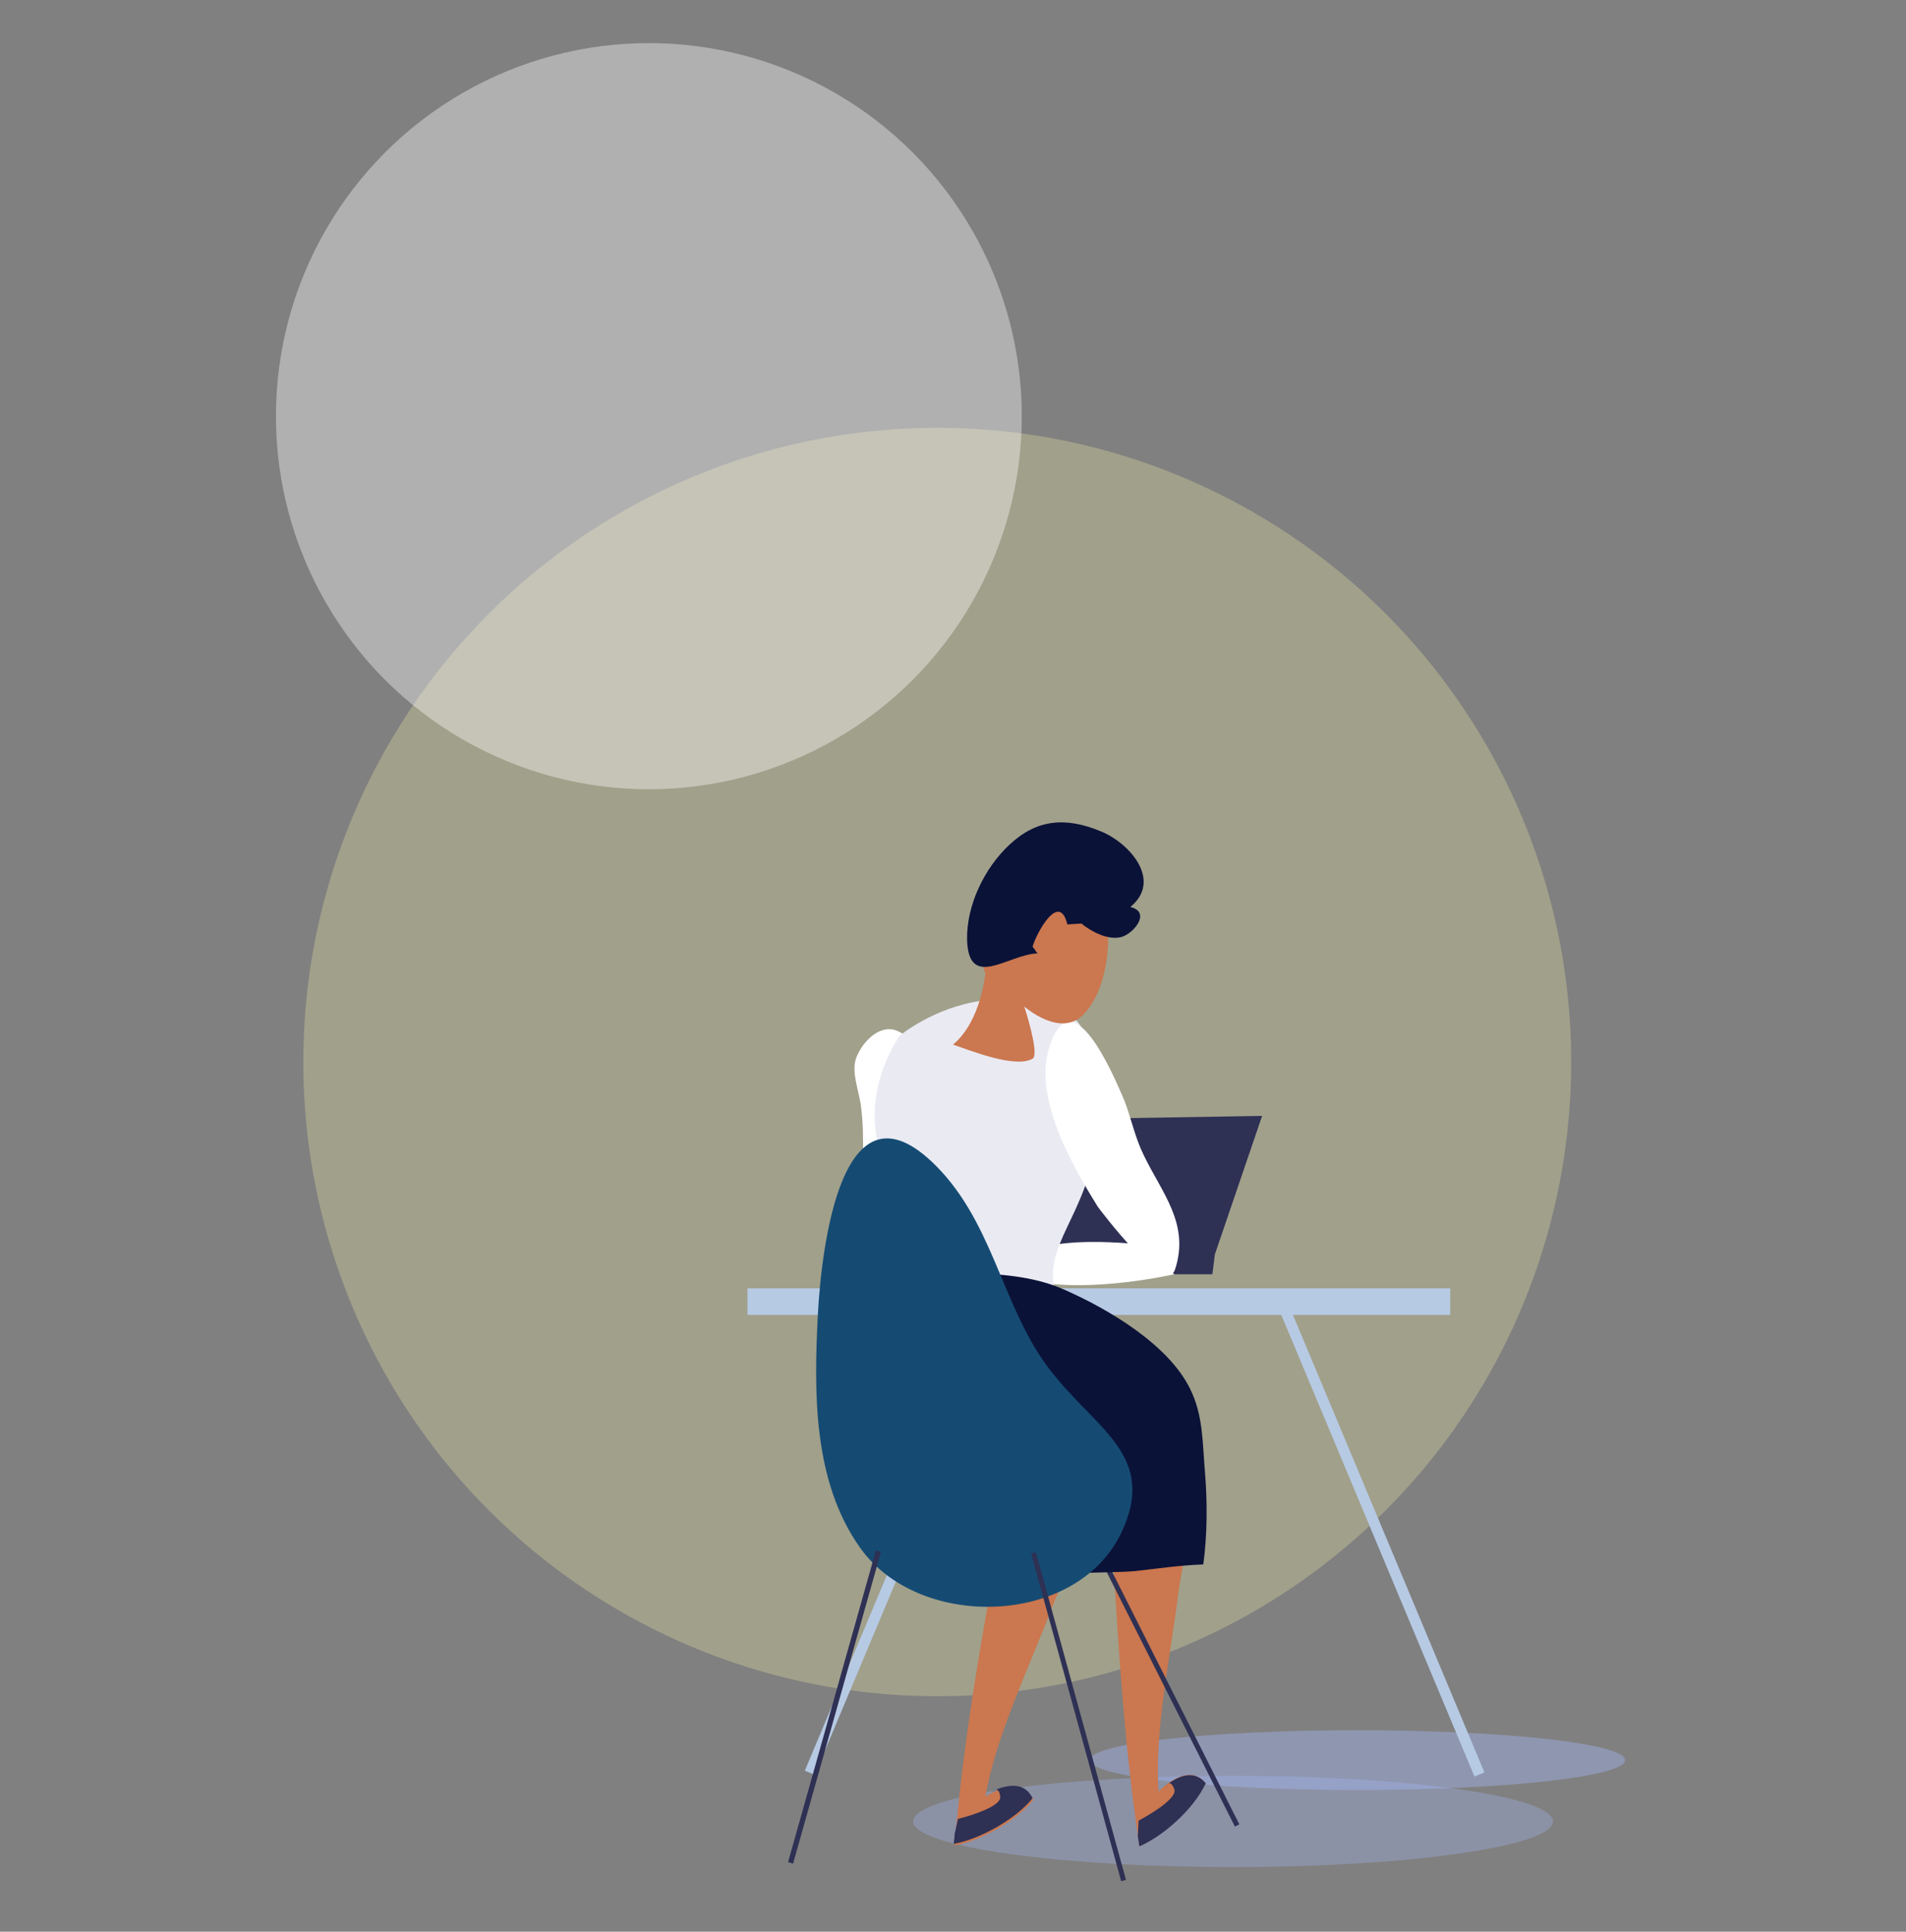 <?xml version="1.0" encoding="utf-8"?>
<!-- Generator: Adobe Illustrator 22.0.0, SVG Export Plug-In . SVG Version: 6.00 Build 0)  -->
<svg width="230" height="233" version="1.1" id="Layer_1" xmlns="http://www.w3.org/2000/svg" xmlns:xlink="http://www.w3.org/1999/xlink" x="0px" y="0px"
	 viewBox="0 0 230 233" style="enable-background:new 0 0 230 233;" xml:space="preserve">
<rect x="0" y="0" width="230" height="233" fill="#808080" stroke="none"/>
<style type="text/css">
	.st0{opacity:0.3;fill:#EFEBA4;}
	.st1{opacity:0.38;fill:#FFFFFF;}
	.st2{opacity:0.38;fill:#A8BCFF;enable-background:new;}
	.st3{opacity:0.3;fill:#A8BCFF;enable-background:new;}
	.st4{fill:#B7CAE4;}
	.st5{fill:#2E3054;}
	.st6{fill:#CB774F;}
	.st7{fill:#FFFFFF;}
	.st8{fill:#EAEAF3;}
	.st9{fill:#0B1238;}
	.st10{fill:#154B73;}
</style>
<g>
<circle class="st0" cx="113.1" cy="128.1" r="76.5" id="yellow-circle" />
	<animate xlink:href="#yellow-circle" attributeName="cx" from="50" to="450" dur="10s" values="113.1; 118; 100; 130; 140; 113.1" repeatCount="indefinite" id="circ-anim"/>
	<animate xlink:href="#yellow-circle" attributeName="cy" from="50" to="450" dur="10s" values="128.1; 135; 120; 115; 150; 128.1" repeatCount="indefinite" id="circ-anim2"/>
</g>
<circle class="st1" cx="78.3" cy="50.2" r="45"/>
<path class="st2" d="M196.1,212.3c0,2-14.4,3.6-32.3,3.6c-17.8,0-32.3-1.6-32.3-3.6s14.4-3.6,32.3-3.6
	C181.6,208.7,196.1,210.3,196.1,212.3"/>
<path class="st3" d="M187.4,219.7c0,3-17.3,5.5-38.6,5.5s-38.6-2.5-38.6-5.5c0-3.1,17.3-5.5,38.6-5.5
	C170.2,214.2,187.4,216.7,187.4,219.7"/>
<rect x="90.2" y="155.4" class="st4" width="84.8" height="3.2"/>
<rect x="78.9" y="184.7" transform="matrix(0.387 -0.922 0.922 0.387 -103.708 214.844)" class="st4" width="61.5" height="1.3"/>
<rect x="166.1" y="155" transform="matrix(0.922 -0.386 0.386 0.922 -58.787 78.787)" class="st4" width="1.3" height="61.5"/>
<polygon class="st5" points="134.1,134.9 152.3,134.6 146.6,151.3 146.3,153.7 125.7,153.7 134.1,136.1 "/>
<path class="st6" d="M133.4,172c1.1,17,1.6,34.4,4.1,50.7c2.7-1.2,6.4-4.4,8-7.6c-1.7-2.1-4.2-0.5-5.7,1c-0.5-7.5,1.5-16.6,2.4-24
	c0.7-5.2,4.4-19.8,0.8-23.9L133.4,172z"/>
<path class="st6" d="M123.1,172.3c-3,16.7-6.6,33.8-7.9,50.3c2.9-0.5,7.3-2.8,9.5-5.5c-1.2-2.4-4-1.5-5.8-0.4
	c1.3-7.4,5.4-15.8,8-22.7c1.9-4.9,8.9-18.2,6.4-23L123.1,172.3z"/>
<path class="st5" d="M140.8,215.3c0,0.1-0.1,0.1-0.2,0.2C140.6,215.5,140.7,215.4,140.8,215.3"/>
<path class="st5" d="M137.4,219.6c0,0,4.8-2.5,4.3-3.8c-0.3-0.8-0.6-0.8-0.8-0.6c1.5-1.1,3.3-1.7,4.6-0.1c-1.5,3.2-5.2,6.4-8,7.6
	c-0.1-0.4-0.1-0.8-0.2-1.2L137.4,219.6z"/>
<path class="st5" d="M120,216c-0.1,0.1-0.2,0.1-0.2,0.2C119.8,216.1,119.9,216,120,216"/>
<path class="st5" d="M115.6,219.4c0,0,5.3-1.3,5.1-2.7c-0.1-0.8-0.4-0.9-0.6-0.8c1.7-0.7,3.6-0.9,4.5,1c-2.2,2.7-6.6,5-9.5,5.5
	c0-0.4,0.1-0.8,0.1-1.2L115.6,219.4z"/>
<path class="st7" d="M137.7,150.1c-3.3-0.3-15.6-1.4-15.4,3.9c5.6,1.8,13.8,0.9,19.4-0.3L137.7,150.1z"/>
<path class="st7" d="M108.4,124.4c-2.1-1-4.2,1.1-5,3c-0.8,1.8,0.3,4.2,0.5,6.1c0.5,3.8,0.1,7.7,0.1,11.6c0,1.3-0.4,3.4,0,4.6
	c0.4,1.1,1.7,2.1,2.3,3.1c3.8,5.2,7.5,10.8,9.5,16.8c0.6-1.1,1.9-2.6,2.2-3.9c0.5-1.8-0.8-2.8-1.9-4.3c-1.9-2.8-3.2-6-4.2-9.1
	c-0.9-3.1-1.8-5.9-1.6-9.4c0.2-3.9,1.1-7.7,1-11.6C111.5,128.6,111,125.6,108.4,124.4"/>
<path class="st8" d="M130.9,124.6c-0.7-1.4-1.8-2.6-3.5-3c-2.6-0.6-6.2-1.2-8.9-0.9c-5.8,0.8-9.9,4.2-9.9,4.2s-4.3,5.8-2.7,12.9
	c1.6,7.1,3.2,11.1,2.8,13.5c-0.4,2.5-0.6,9.5-1.7,12.2c0,0,25.1,2.3,21.4-4.8c-3.7-7.2,1.2-9.8,3.4-18.4c1.3-4.9,1.5-10.2-0.6-15
	C131.1,125.1,131,124.9,130.9,124.6"/>
<rect x="140.3" y="183.8" transform="matrix(0.893 -0.45 0.45 0.893 -76.306 84.942)" class="st5" width="0.6" height="38.5"/>
<path class="st9" d="M105.6,155c-0.4,2.5-1.8,4.7-2.1,7.3c-0.4,3.2-0.6,6.2,1.1,9.1c1.5,2.6,4.4,4.5,6.8,6.4s4.8,4.1,6.1,6.9
	c0.8,1.7,2.2,6.2,0.9,7.7c1.5,0.2,3.2-0.6,4.5-0.9c2.4-0.5,4.7-1.5,7.1-1.7c2.3-0.2,4.7-0.1,7-0.3c2.7-0.3,5.4-0.7,8.2-0.8
	c0.5-3.6,0.5-7.6,0.2-11.2c-0.3-3.5-0.2-6.8-1.8-10c-2.6-5.3-9.8-9.6-15.3-12c-3.7-1.6-7.6-1.8-11.5-2c-3.8-0.2-7.7-0.7-11.5-0.7
	C105.6,153.4,105.7,154.2,105.6,155"/>
<path class="st10" d="M113.6,141.3c-12.2-13.2-14.5,10-14.9,17.1c-0.5,9.6-0.6,20.3,5.1,28.3c7.1,10,26.1,9.5,31.5-1.8
	c4.3-9-2.6-12.3-7.9-18.8C121.2,158.8,120.3,148.6,113.6,141.3"/>
<rect x="129.9" y="186.6" transform="matrix(0.964 -0.265 0.265 0.964 -50.243 41.925)" class="st5" width="0.6" height="41"/>
<polygon class="st5" points="95.7,224.8 95.1,224.6 105.7,187 106.3,187.2 "/>
<path class="st7" d="M132.5,145.6c-3.1-5-7.8-13.1-5.9-19.2c2.7-8.7,7.7,3.1,9.1,6.4c0.8,2.1,1.3,4.5,2.3,6.5
	c2.2,4.6,5.6,8.3,3.8,13.8C140.7,156.5,132.8,146,132.5,145.6"/>
<path class="st6" d="M118.9,117.4c0,0-0.5,5.8-3.9,8.6c2.1,0.7,7.5,2.9,9.6,1.7c0.9-0.5-1-6.3-1-6.3s4.5,4,7.3,0.8
	c2.9-3.2,3.2-9.2,2.5-12.4c-0.9-4.3-7-9.1-12.1-3.9C116.3,111.3,118.9,117.4,118.9,117.4"/>
<path class="st9" d="M130.5,111.4c1.1,0.9,3.2,2.1,4.9,1.6c1.5-0.5,3.5-3,1-3.6c3.9-3.2-0.1-7.7-3.5-9.1c-4.3-1.8-7.8-1.5-11.1,1.6
	c-3,2.8-5.2,7.3-5.1,11.5c0.2,6.1,5,1.7,8.5,1.6c-0.2-0.2-0.3-0.5-0.6-0.8c0.4-1.5,3.2-6.8,4.2-2.7L130.5,111.4z"/>
</svg>

